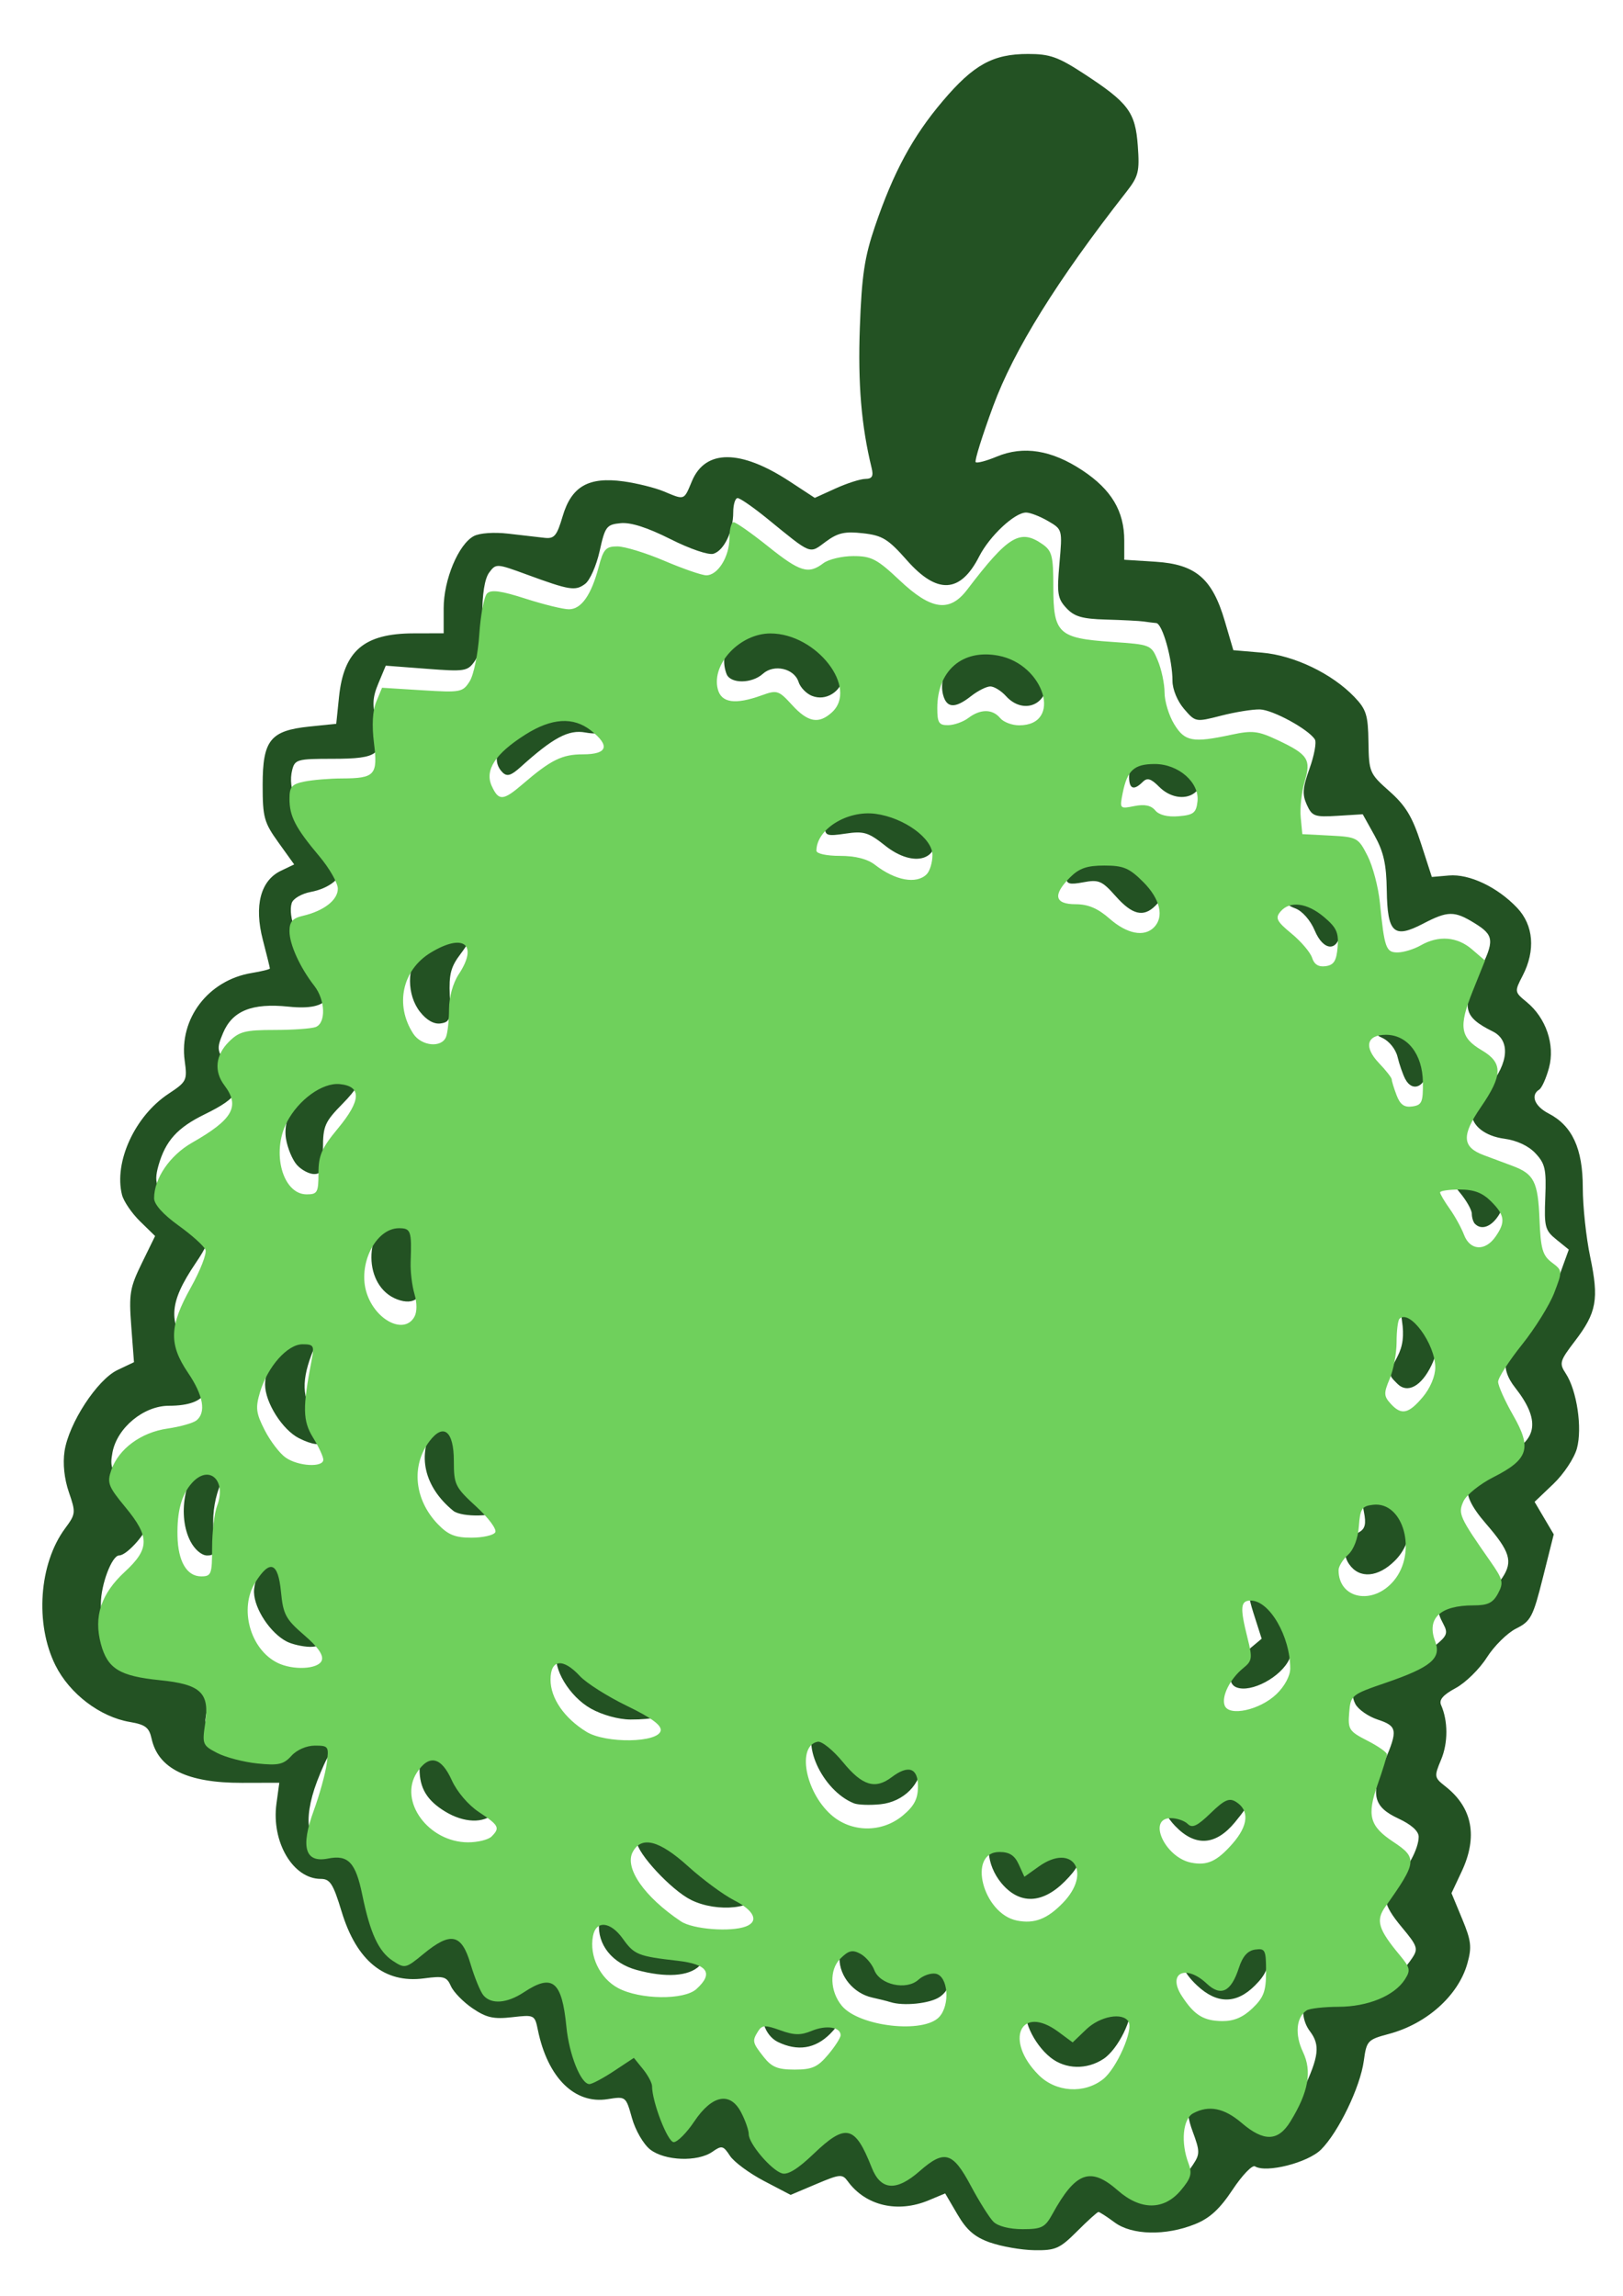 <?xml version="1.0" encoding="UTF-8" standalone="no"?>
<!-- Created with Inkscape (http://www.inkscape.org/) -->

<svg
   width="21.173mm"
   height="29.943mm"
   viewBox="0 0 21.173 29.943"
   version="1.1"
   id="svg6547"
   inkscape:version="1.3 (0e150ed6c4, 2023-07-21)"
   sodipodi:docname="category_general.svg"
   xmlns:inkscape="http://www.inkscape.org/namespaces/inkscape"
   xmlns:sodipodi="http://sodipodi.sourceforge.net/DTD/sodipodi-0.dtd"
   xmlns="http://www.w3.org/2000/svg"
   xmlns:svg="http://www.w3.org/2000/svg">
  <sodipodi:namedview
     id="namedview6549"
     pagecolor="#ffffff"
     bordercolor="#666666"
     borderopacity="1.0"
     inkscape:showpageshadow="2"
     inkscape:pageopacity="0.0"
     inkscape:pagecheckerboard="0"
     inkscape:deskcolor="#d1d1d1"
     inkscape:document-units="mm"
     showgrid="false"
     inkscape:zoom="3.2213244"
     inkscape:cx="-24.524075"
     inkscape:cy="102.13191"
     inkscape:window-width="1433"
     inkscape:window-height="962"
     inkscape:window-x="410"
     inkscape:window-y="89"
     inkscape:window-maximized="0"
     inkscape:current-layer="layer1" />
  <defs
     id="defs6544" />
  <g
     inkscape:label="Layer 1"
     inkscape:groupmode="layer"
     id="layer1"
     transform="translate(-111.959,-81.291)">
    <g
       id="g60611-0"
       transform="matrix(0.238,0,0,0.238,-64.835,-15.608)">
      <path
         style="fill:#235223;fill-opacity:1;stroke-width:0.265"
         d="m 797.113,530.041 c -0.854,-0.302 -1.29,-0.677 -1.8,-1.547 l -0.673,-1.149 -0.904,0.378 c -1.699,0.71 -3.453,0.299 -4.431,-1.038 -0.304,-0.416 -0.425,-0.405 -1.732,0.147 l -1.405,0.594 -1.462,-0.765 c -0.804,-0.421 -1.643,-1.041 -1.863,-1.378 -0.368,-0.562 -0.448,-0.58 -0.962,-0.22 -0.809,0.567 -2.617,0.499 -3.413,-0.127 -0.368,-0.289 -0.808,-1.05 -0.995,-1.718 -0.335,-1.197 -0.337,-1.198 -1.335,-1.039 -1.807,0.289 -3.288,-1.179 -3.823,-3.788 -0.171,-0.833 -0.191,-0.843 -1.412,-0.703 -1.014,0.116 -1.407,0.029 -2.165,-0.484 -0.509,-0.345 -1.044,-0.892 -1.188,-1.216 -0.233,-0.526 -0.394,-0.572 -1.484,-0.427 -2.152,0.285 -3.689,-0.962 -4.508,-3.66 -0.464,-1.527 -0.633,-1.793 -1.144,-1.793 -1.522,0 -2.716,-2.027 -2.429,-4.123 l 0.157,-1.146 -2.05,0.005 c -2.984,0.007 -4.59,-0.779 -4.951,-2.422 -0.134,-0.612 -0.341,-0.77 -1.191,-0.914 -1.635,-0.276 -3.304,-1.547 -4.081,-3.108 -1.132,-2.272 -0.899,-5.572 0.532,-7.501 0.583,-0.787 0.592,-0.866 0.207,-1.982 -0.252,-0.732 -0.34,-1.563 -0.238,-2.247 0.229,-1.528 1.791,-3.923 2.903,-4.45 l 0.903,-0.429 -0.149,-1.969 c -0.135,-1.779 -0.078,-2.113 0.579,-3.457 l 0.728,-1.488 -0.827,-0.808 c -0.455,-0.445 -0.899,-1.098 -0.988,-1.451 -0.451,-1.798 0.707,-4.317 2.543,-5.532 1.006,-0.666 1.042,-0.738 0.894,-1.814 -0.317,-2.311 1.295,-4.42 3.677,-4.811 0.546,-0.09 0.992,-0.201 0.992,-0.248 0,-0.047 -0.174,-0.752 -0.386,-1.567 -0.486,-1.868 -0.126,-3.25 0.986,-3.783 l 0.732,-0.351 -0.864,-1.204 c -0.789,-1.098 -0.864,-1.374 -0.864,-3.151 0,-2.456 0.419,-2.979 2.568,-3.201 l 1.466,-0.151 0.152,-1.472 c 0.261,-2.528 1.373,-3.477 4.082,-3.484 l 1.654,-0.004 v -1.372 c 0,-1.564 0.81,-3.504 1.651,-3.954 0.315,-0.169 1.106,-0.225 1.892,-0.134 0.743,0.086 1.634,0.188 1.98,0.228 0.542,0.062 0.68,-0.101 0.999,-1.181 0.484,-1.639 1.419,-2.175 3.334,-1.912 0.735,0.101 1.73,0.349 2.213,0.55 1.154,0.482 1.094,0.504 1.539,-0.561 0.734,-1.758 2.663,-1.753 5.36,0.014 l 1.375,0.901 1.139,-0.517 c 0.626,-0.284 1.36,-0.519 1.63,-0.523 0.376,-0.004 0.457,-0.146 0.346,-0.601 -0.564,-2.307 -0.758,-4.626 -0.645,-7.708 0.104,-2.837 0.255,-3.846 0.829,-5.532 1.015,-2.979 2.069,-4.929 3.717,-6.87 1.691,-1.993 2.75,-2.577 4.676,-2.577 1.183,0 1.646,0.162 3.025,1.061 2.472,1.61 2.854,2.118 2.988,3.969 0.104,1.431 0.042,1.677 -0.645,2.553 -3.778,4.826 -6.148,8.638 -7.281,11.712 -0.598,1.622 -1.031,3.005 -0.961,3.075 0.069,0.069 0.587,-0.067 1.151,-0.302 1.47,-0.614 3.016,-0.365 4.712,0.761 1.58,1.049 2.282,2.229 2.282,3.836 v 1.054 l 1.715,0.109 c 2.201,0.14 3.111,0.919 3.795,3.25 l 0.469,1.597 1.574,0.135 c 1.759,0.151 3.833,1.146 5.061,2.427 0.653,0.681 0.75,0.993 0.772,2.476 0.025,1.651 0.056,1.724 1.151,2.695 0.888,0.788 1.251,1.388 1.724,2.847 l 0.599,1.848 0.937,-0.081 c 1.118,-0.096 2.655,0.632 3.735,1.769 0.906,0.954 1.02,2.34 0.305,3.722 -0.454,0.879 -0.452,0.891 0.223,1.446 1.06,0.87 1.56,2.344 1.222,3.601 -0.154,0.571 -0.395,1.109 -0.537,1.197 -0.491,0.303 -0.254,0.91 0.511,1.305 1.298,0.671 1.878,1.925 1.878,4.062 0,1.028 0.182,2.737 0.405,3.796 0.488,2.32 0.356,3.055 -0.828,4.606 -0.848,1.111 -0.88,1.225 -0.507,1.794 0.608,0.928 0.913,2.99 0.607,4.105 -0.146,0.533 -0.724,1.403 -1.292,1.944 l -1.027,0.98 0.525,0.89 0.525,0.89 -0.593,2.363 c -0.544,2.169 -0.665,2.399 -1.47,2.801 -0.482,0.241 -1.205,0.955 -1.606,1.587 -0.401,0.632 -1.17,1.386 -1.707,1.675 -0.689,0.37 -0.925,0.644 -0.801,0.926 0.386,0.875 0.388,2.073 0.004,2.992 -0.391,0.937 -0.384,0.983 0.243,1.476 1.477,1.162 1.778,2.754 0.881,4.662 l -0.556,1.183 0.582,1.403 c 0.501,1.208 0.541,1.549 0.287,2.452 -0.492,1.751 -2.22,3.303 -4.296,3.858 -1.176,0.314 -1.229,0.371 -1.38,1.479 -0.197,1.438 -1.384,3.9 -2.342,4.858 -0.721,0.721 -3.007,1.302 -3.623,0.921 -0.147,-0.091 -0.7,0.486 -1.228,1.281 -0.707,1.065 -1.25,1.563 -2.06,1.888 -1.608,0.646 -3.455,0.606 -4.404,-0.096 -0.426,-0.315 -0.825,-0.573 -0.887,-0.573 -0.061,0 -0.588,0.476 -1.17,1.058 -0.955,0.955 -1.184,1.056 -2.346,1.037 -0.708,-0.011 -1.795,-0.2 -2.415,-0.42 z m 4.017,-3.113 c 0.961,-2.031 1.806,-2.177 3.307,-0.572 0.463,0.495 0.91,0.686 1.603,0.686 1.03,0 1.537,-0.296 2.192,-1.283 0.375,-0.565 0.373,-0.729 -0.021,-1.794 -0.5,-1.348 -0.291,-1.93 0.836,-2.331 0.583,-0.208 0.82,-0.136 1.428,0.431 0.912,0.851 1.723,1.274 2.442,1.274 0.424,0 0.745,-0.395 1.34,-1.654 0.873,-1.845 0.946,-2.473 0.377,-3.226 -0.443,-0.586 -0.497,-1.419 -0.13,-2 0.182,-0.289 0.758,-0.401 2.113,-0.412 1.953,-0.016 2.827,-0.404 3.629,-1.612 0.332,-0.499 0.278,-0.656 -0.569,-1.67 -1.076,-1.288 -1.158,-1.843 -0.379,-2.549 0.679,-0.615 1.296,-1.765 1.296,-2.417 0,-0.31 -0.403,-0.67 -1.124,-1.005 -1.364,-0.634 -1.524,-1.311 -0.74,-3.139 0.73,-1.703 0.693,-1.923 -0.386,-2.279 -0.51,-0.168 -1.058,-0.55 -1.218,-0.848 -0.415,-0.775 0.093,-1.745 1.012,-1.934 1.788,-0.368 2.639,-0.689 3.352,-1.265 0.658,-0.531 0.722,-0.694 0.463,-1.177 -0.417,-0.779 -0.38,-1.045 0.232,-1.657 0.421,-0.421 0.742,-0.498 1.54,-0.371 0.887,0.142 1.063,0.077 1.467,-0.539 0.576,-0.879 0.407,-1.423 -0.913,-2.948 -1.609,-1.859 -1.359,-2.704 1.123,-3.802 1.719,-0.76 1.867,-1.886 0.479,-3.65 -0.865,-1.1 -0.682,-2.044 0.641,-3.314 0.791,-0.759 1.347,-1.62 1.733,-2.684 l 0.568,-1.567 -0.68,-0.55 c -0.624,-0.504 -0.674,-0.695 -0.609,-2.313 0.062,-1.534 -0.008,-1.848 -0.539,-2.415 -0.382,-0.408 -1.022,-0.706 -1.711,-0.799 -1.053,-0.141 -1.78,-0.713 -1.78,-1.399 0,-0.177 0.423,-0.827 0.94,-1.446 1.092,-1.307 1.179,-2.552 0.213,-3.031 -1.613,-0.799 -1.732,-1.311 -0.756,-3.254 0.862,-1.716 0.837,-2.015 -0.23,-2.674 -1.119,-0.692 -1.474,-0.689 -2.838,0.022 -1.602,0.835 -1.952,0.513 -1.987,-1.825 -0.021,-1.438 -0.173,-2.116 -0.673,-3.014 l -0.645,-1.159 -1.375,0.085 c -1.264,0.078 -1.401,0.029 -1.69,-0.607 -0.258,-0.566 -0.23,-0.929 0.152,-1.992 0.257,-0.715 0.388,-1.429 0.29,-1.586 -0.342,-0.553 -2.304,-1.625 -3.011,-1.645 -0.393,-0.011 -1.348,0.142 -2.123,0.341 -1.403,0.36 -1.411,0.358 -2.04,-0.373 -0.362,-0.421 -0.631,-1.073 -0.631,-1.528 0,-1.185 -0.55,-3.141 -0.891,-3.173 -0.165,-0.015 -0.478,-0.055 -0.696,-0.087 -0.218,-0.032 -1.136,-0.079 -2.04,-0.104 -1.319,-0.036 -1.751,-0.161 -2.189,-0.631 -0.483,-0.518 -0.526,-0.799 -0.38,-2.447 0.165,-1.86 0.165,-1.863 -0.63,-2.325 -0.438,-0.255 -0.977,-0.463 -1.198,-0.463 -0.627,0 -2,1.284 -2.572,2.406 -1.031,2.022 -2.3,2.09 -3.956,0.215 -1.037,-1.175 -1.349,-1.366 -2.416,-1.486 -0.996,-0.112 -1.378,-0.025 -2.038,0.463 -0.915,0.677 -0.733,0.749 -3.208,-1.266 -0.76,-0.618 -1.49,-1.124 -1.622,-1.124 -0.132,0 -0.241,0.352 -0.241,0.781 0,1.038 -0.498,2.084 -1.081,2.269 -0.269,0.085 -1.284,-0.26 -2.364,-0.804 -1.255,-0.632 -2.173,-0.926 -2.725,-0.872 -0.775,0.076 -0.854,0.18 -1.152,1.529 -0.176,0.796 -0.535,1.607 -0.798,1.801 -0.538,0.398 -0.844,0.349 -3.209,-0.519 -1.648,-0.605 -1.677,-0.606 -2.051,-0.1 -0.244,0.332 -0.379,1.178 -0.379,2.389 0,1.269 -0.133,2.065 -0.412,2.463 -0.389,0.555 -0.539,0.579 -2.643,0.417 l -2.231,-0.171 -0.403,0.965 c -0.329,0.787 -0.348,1.185 -0.103,2.156 0.437,1.736 0.136,1.983 -2.413,1.983 -1.933,0 -2.065,0.037 -2.211,0.618 -0.257,1.024 0.274,2.276 1.542,3.632 0.661,0.706 1.201,1.459 1.201,1.674 0,0.607 -0.724,1.184 -1.719,1.371 -0.506,0.095 -0.971,0.366 -1.049,0.612 -0.222,0.7 0.309,2.162 1.176,3.242 1.456,1.812 0.975,2.677 -1.352,2.434 -1.999,-0.209 -3.078,0.227 -3.589,1.448 -0.361,0.863 -0.345,0.967 0.283,1.85 0.854,1.2 0.622,1.666 -1.294,2.605 -1.49,0.73 -2.139,1.447 -2.524,2.79 -0.308,1.075 -0.101,1.449 1.242,2.236 1.793,1.051 1.906,1.483 0.809,3.101 -1.538,2.268 -1.572,3.319 -0.167,5.088 1.369,1.723 0.876,2.755 -1.314,2.755 -1.383,0 -2.841,1.205 -3.095,2.556 -0.157,0.836 -0.066,1.038 0.918,2.04 0.603,0.614 1.092,1.37 1.092,1.687 0,0.528 -1.192,1.919 -1.644,1.919 -0.397,0 -1.002,1.597 -1.002,2.646 0,1.368 0.623,2.594 1.485,2.922 0.366,0.139 1.313,0.253 2.104,0.253 1.839,0 2.65,0.666 2.368,1.946 -0.101,0.458 -0.203,1.011 -0.226,1.229 -0.06,0.557 1.535,1.271 3.303,1.478 1.368,0.161 1.508,0.128 1.671,-0.386 0.184,-0.581 1.224,-1.008 1.715,-0.704 0.316,0.195 0.379,1.277 0.091,1.565 -0.104,0.104 -0.401,0.749 -0.661,1.433 -0.831,2.189 -0.513,3.695 0.685,3.243 1.156,-0.435 1.667,0.074 2.001,1.992 0.388,2.226 0.864,3.162 1.873,3.685 0.774,0.4 0.81,0.389 1.724,-0.525 1.431,-1.431 2.076,-1.18 2.391,0.932 0.287,1.927 1.413,2.365 3.023,1.177 1.054,-0.778 1.154,-0.792 1.701,-0.246 0.278,0.278 0.416,0.902 0.416,1.878 0,1.566 0.574,3.121 1.248,3.38 0.367,0.141 0.717,-0.033 2.096,-1.043 0.703,-0.514 1.249,0.22 1.555,2.091 0.423,2.587 1.354,3.03 2.295,1.093 0.608,-1.251 1.048,-1.572 1.822,-1.326 0.443,0.141 0.78,0.887 1.138,2.52 0.094,0.43 0.535,0.892 1.219,1.276 l 1.072,0.602 1.28,-1.328 c 1.569,-1.628 2.246,-1.612 2.724,0.062 0.415,1.453 0.678,1.755 1.526,1.755 0.482,0 0.978,-0.3 1.533,-0.926 1.303,-1.471 1.71,-1.276 2.991,1.432 0.78,1.649 0.967,1.766 2.948,1.839 0.929,0.034 1.004,-0.029 1.653,-1.401 z m -0.704,-7.022 c -0.963,-0.757 -1.654,-2.31 -1.247,-2.801 0.442,-0.533 0.731,-0.482 1.773,0.312 l 0.909,0.694 0.754,-0.826 c 0.868,-0.95 1.97,-1.113 2.177,-0.322 0.19,0.727 -0.672,2.484 -1.478,3.013 -0.915,0.6 -2.072,0.572 -2.888,-0.07 z m -14.958,-0.862 c -0.724,-0.349 -1.084,-1.486 -0.571,-1.803 0.214,-0.132 0.648,-0.046 1.094,0.218 0.69,0.407 0.791,0.406 1.508,-0.017 0.952,-0.562 1.247,-0.57 1.452,-0.036 0.1,0.259 -0.133,0.71 -0.613,1.191 -0.822,0.822 -1.782,0.972 -2.87,0.448 z m 6.157,-2.186 c -0.146,-0.049 -0.589,-0.16 -0.985,-0.247 -1.008,-0.222 -1.793,-1.156 -1.793,-2.134 0,-1.516 1.352,-2.033 1.911,-0.731 0.172,0.4 0.343,0.772 0.381,0.827 0.037,0.055 0.546,0.187 1.129,0.294 0.9,0.165 1.115,0.112 1.419,-0.345 0.542,-0.816 1.245,-0.409 1.245,0.721 0,0.65 -0.172,1.04 -0.588,1.331 -0.524,0.367 -2.004,0.52 -2.719,0.282 z m 16.829,-0.902 c -0.841,-0.786 -1.043,-1.446 -0.538,-1.758 0.156,-0.097 0.543,0.057 0.86,0.342 0.317,0.285 0.732,0.606 0.923,0.715 0.476,0.271 1.372,-0.59 1.372,-1.318 0,-0.671 0.635,-1.312 1.047,-1.057 0.152,0.094 0.276,0.649 0.276,1.234 0,0.822 -0.175,1.238 -0.773,1.836 -1.021,1.022 -2.078,1.023 -3.167,0.006 z m -30.72,-0.856 c -1.345,-0.367 -2.164,-1.387 -2.065,-2.573 0.107,-1.273 0.82,-1.429 1.401,-0.307 0.517,1 1.307,1.328 3.195,1.328 1.601,0 1.858,0.374 0.909,1.323 -0.579,0.579 -1.846,0.663 -3.44,0.229 z m 2.982,-3.837 c -1.085,-0.535 -2.982,-2.579 -2.982,-3.212 0,-0.619 0.501,-1.117 1.123,-1.117 0.268,0 1.025,0.584 1.682,1.297 0.695,0.755 1.741,1.532 2.502,1.859 0.719,0.309 1.307,0.654 1.307,0.767 0,0.878 -2.18,1.122 -3.632,0.406 z m 17.017,-0.91 c -0.862,-1.024 -0.947,-2.507 -0.158,-2.757 0.67,-0.213 1.029,0.013 1.346,0.847 l 0.252,0.664 0.928,-0.708 c 1.134,-0.865 1.812,-0.795 1.926,0.199 0.063,0.55 -0.145,0.963 -0.833,1.651 -1.235,1.235 -2.478,1.272 -3.461,0.104 z m 9.517,-3.139 c -0.451,-0.471 -0.683,-0.941 -0.587,-1.191 0.201,-0.523 0.806,-0.531 1.233,-0.016 0.492,0.593 0.782,0.495 1.755,-0.595 0.857,-0.96 0.898,-0.976 1.285,-0.479 0.558,0.717 0.511,0.95 -0.413,2.072 -1.055,1.28 -2.178,1.351 -3.273,0.208 z m -40.016,-0.796 c -0.999,-0.609 -1.406,-1.285 -1.406,-2.336 0,-0.998 0.881,-1.858 1.433,-1.4 0.212,0.176 0.464,0.678 0.56,1.117 0.123,0.559 0.527,1.021 1.348,1.542 1.077,0.683 1.138,0.779 0.749,1.168 -0.571,0.571 -1.659,0.533 -2.685,-0.092 z m 22.407,-0.451 c -1.764,-0.704 -3.009,-3.474 -1.954,-4.35 0.449,-0.373 0.739,-0.127 2.033,1.726 0.575,0.823 1.451,0.879 2.375,0.151 0.926,-0.729 1.251,-0.664 1.251,0.25 0,1.154 -0.978,2.142 -2.249,2.273 -0.582,0.06 -1.237,0.037 -1.455,-0.05 z m -14.42,-5.191 c -1.183,-0.663 -2.126,-2.239 -1.854,-3.097 0.244,-0.769 0.694,-0.661 1.513,0.365 0.501,0.628 1.279,1.114 2.58,1.611 2.509,0.959 2.474,1.729 -0.077,1.719 -0.644,-0.003 -1.543,-0.251 -2.161,-0.598 z M 810.609,499.612 c -0.607,-0.24 -0.341,-1.23 0.524,-1.952 l 0.855,-0.714 -0.452,-1.415 c -0.548,-1.715 -0.279,-2.187 0.792,-1.389 0.936,0.697 1.615,2.958 1.177,3.92 -0.448,0.983 -2.097,1.866 -2.896,1.55 z m -52.057,-2.51 c -0.892,-0.456 -1.771,-1.775 -1.797,-2.697 -0.026,-0.932 0.998,-2.669 1.421,-2.408 0.134,0.083 0.244,0.729 0.244,1.435 0,1.306 0.398,1.865 1.996,2.803 0.706,0.415 0.311,1.178 -0.599,1.156 -0.405,-0.01 -0.974,-0.14 -1.265,-0.289 z m 58.236,-4.232 c -0.44,-0.628 -0.221,-1.338 0.545,-1.766 0.327,-0.183 0.391,-0.455 0.26,-1.108 -0.311,-1.556 0.691,-2.068 1.825,-0.934 0.961,0.961 0.905,2.575 -0.124,3.604 -0.924,0.924 -1.944,1.007 -2.506,0.203 z m -63.521,-1.269 c -0.71,-1.372 -0.336,-3.58 0.759,-4.488 0.39,-0.323 0.504,-0.321 0.841,0.016 0.343,0.343 0.339,0.53 -0.034,1.565 -0.274,0.76 -0.374,1.619 -0.283,2.432 0.125,1.113 0.082,1.257 -0.369,1.257 -0.297,0 -0.678,-0.326 -0.914,-0.781 z m 14.407,-1.668 c -1.599,-1.308 -2.002,-3.075 -1.055,-4.629 0.876,-1.437 1.326,-1.006 1.326,1.27 0,1.224 0.063,1.339 1.179,2.161 0.649,0.478 1.145,0.987 1.104,1.133 -0.113,0.394 -2.09,0.445 -2.554,0.065 z m -8.453,-3.975 c -0.911,-0.461 -1.86,-1.963 -1.859,-2.942 0.002,-1.56 1.988,-3.832 2.715,-3.105 0.234,0.234 0.222,0.513 -0.049,1.164 -0.697,1.672 -0.667,2.723 0.108,3.738 0.999,1.309 0.542,1.882 -0.915,1.145 z m 60.203,-2.988 c -0.51,-0.51 -0.51,-0.485 0.006,-1.484 0.3,-0.579 0.372,-1.15 0.248,-1.971 -0.208,-1.386 0.284,-1.576 1.169,-0.451 0.805,1.024 0.94,1.869 0.458,2.88 -0.557,1.167 -1.322,1.585 -1.881,1.027 z m -54.825,-4.623 c -1.861,-0.703 -1.884,-3.792 -0.036,-4.782 0.831,-0.445 1.297,0.286 0.961,1.506 -0.139,0.503 -0.177,1.035 -0.086,1.184 0.092,0.148 0.268,0.623 0.392,1.055 0.265,0.923 -0.292,1.392 -1.231,1.037 z m 59.084,-4.133 c -0.097,-0.097 -0.176,-0.348 -0.176,-0.557 0,-0.209 -0.298,-0.734 -0.661,-1.167 -0.829,-0.986 -0.833,-1.275 -0.017,-1.275 1.817,0 2.932,1.332 2.135,2.549 -0.402,0.614 -0.93,0.799 -1.28,0.449 z m -64.573,-3.23 c -0.247,-0.273 -0.518,-0.922 -0.603,-1.443 -0.379,-2.333 3.287,-5.472 4.054,-3.471 0.106,0.277 -0.214,0.806 -0.932,1.537 -1,1.019 -1.094,1.234 -1.094,2.494 0,1.164 -0.076,1.379 -0.488,1.379 -0.268,0 -0.69,-0.223 -0.937,-0.496 z m 60.747,-4.713 c -0.135,-0.263 -0.325,-0.81 -0.422,-1.216 -0.101,-0.421 -0.46,-0.866 -0.837,-1.038 -0.715,-0.326 -0.732,-0.677 -0.053,-1.105 1.034,-0.652 2.689,1.197 2.531,2.828 -0.094,0.964 -0.83,1.285 -1.218,0.53 z m -53.999,-3.675 c -0.733,-0.932 -0.737,-2.461 -0.007,-3.388 0.986,-1.253 2.887,-1.877 2.887,-0.947 0,0.16 -0.296,0.678 -0.657,1.152 -0.54,0.708 -0.646,1.118 -0.595,2.297 0.055,1.288 0.004,1.444 -0.503,1.516 -0.362,0.052 -0.766,-0.175 -1.124,-0.631 z m 49.037,-4.466 c -0.23,-0.55 -0.677,-1.061 -1.053,-1.204 -0.75,-0.285 -0.823,-0.586 -0.257,-1.055 0.317,-0.263 0.561,-0.261 1.211,0.008 1.029,0.426 1.63,1.331 1.52,2.287 -0.132,1.147 -0.935,1.126 -1.421,-0.036 z m -10.909,-1.877 c -0.747,-0.844 -0.928,-0.922 -1.768,-0.764 -0.766,0.144 -0.936,0.096 -0.936,-0.263 0,-0.738 1.218,-1.737 2.118,-1.737 1.139,0 2.297,0.659 2.773,1.579 0.504,0.974 0.502,1.193 -0.014,1.71 -0.647,0.647 -1.267,0.497 -2.171,-0.524 z m -12.637,-2.772 c -0.92,-0.731 -1.172,-0.807 -2.169,-0.658 -1.006,0.151 -1.128,0.112 -1.128,-0.357 0,-0.637 1.068,-1.525 2.11,-1.754 1.122,-0.246 3.653,1 3.882,1.911 0.413,1.645 -1.099,2.126 -2.695,0.858 z m 15.021,-3.223 c -0.458,-0.458 -0.655,-0.515 -0.905,-0.265 -0.485,0.485 -0.744,0.387 -0.744,-0.282 0,-0.962 0.727,-1.779 1.582,-1.779 0.878,0 2.387,1.152 2.387,1.823 0,1.143 -1.38,1.442 -2.32,0.503 z m -35.993,-0.791 c -0.773,-0.773 -0.089,-2.033 1.687,-3.11 1.171,-0.71 1.594,-0.834 2.35,-0.693 0.924,0.173 1.842,1.082 1.557,1.542 -0.083,0.135 -0.555,0.169 -1.049,0.077 -0.921,-0.173 -1.766,0.277 -3.554,1.891 -0.525,0.474 -0.746,0.539 -0.992,0.293 z m 24.143,-4.275 c -0.257,-1.024 0.533,-2.518 1.556,-2.946 1.675,-0.7 4.146,0.629 4.146,2.23 0,1.337 -1.336,1.819 -2.249,0.811 -0.263,-0.291 -0.65,-0.529 -0.859,-0.529 -0.209,0 -0.683,0.238 -1.053,0.529 -0.886,0.697 -1.35,0.668 -1.542,-0.095 z m -7.172,0.087 c -0.315,-0.122 -0.65,-0.468 -0.745,-0.768 -0.235,-0.741 -1.349,-0.995 -1.955,-0.446 -0.606,0.548 -1.782,0.554 -1.991,0.01 -0.475,-1.238 0.375,-2.579 1.931,-3.045 0.86,-0.258 1.181,-0.223 2.228,0.24 2.01,0.889 2.927,3.076 1.634,3.895 -0.339,0.215 -0.734,0.256 -1.101,0.113 z"
         id="path60467-9" />
      <path
         style="fill:#6fd05c;fill-opacity:1;stroke:none;stroke-opacity:0.816;stop-color:#000000"
         d="m -589.885,2865.473 c -0.84,-0.84 -2.96,-4.215 -4.711,-7.5 -3.711,-6.963 -5.454,-7.454 -10.557,-2.973 -4.84,4.25 -8.054,4.007 -9.922,-0.75 -3.441,-8.76 -5.35,-9.204 -12.033,-2.801 -3.241,3.105 -5.333,4.387 -6.535,4.006 -2.25,-0.714 -6.857,-6.143 -6.857,-8.081 0,-0.81 -0.701,-2.828 -1.557,-4.484 -2.274,-4.397 -6.016,-3.682 -9.728,1.861 -1.566,2.337 -3.475,4.25 -4.242,4.25 -1.252,0 -4.473,-8.333 -4.473,-11.571 0,-0.664 -0.846,-2.253 -1.881,-3.53 l -1.881,-2.323 -4.098,2.712 c -2.254,1.492 -4.546,2.712 -5.094,2.712 -1.762,0 -4.199,-6.064 -4.767,-11.863 -0.927,-9.462 -2.877,-11.047 -8.78,-7.138 -3.503,2.32 -6.786,2.566 -8.393,0.629 -0.626,-0.754 -1.824,-3.679 -2.661,-6.5 -1.851,-6.234 -4.084,-6.7 -9.746,-2.032 -3.645,3.004 -3.832,3.046 -6.311,1.422 -2.954,-1.935 -4.698,-5.705 -6.335,-13.692 -1.368,-6.674 -2.914,-8.305 -7.085,-7.47 -4.739,0.948 -5.717,-2.344 -2.946,-9.919 1.194,-3.265 2.4,-7.625 2.68,-9.687 0.489,-3.601 0.392,-3.75 -2.441,-3.75 -1.734,0 -3.736,0.871 -4.855,2.111 -1.616,1.79 -2.686,2.031 -7.042,1.584 -2.826,-0.29 -6.562,-1.264 -8.303,-2.164 -3.033,-1.568 -3.138,-1.826 -2.493,-6.123 0.951,-6.345 -0.872,-8.078 -9.408,-8.942 -8.293,-0.839 -10.787,-2.373 -12.162,-7.478 -1.531,-5.685 0.031,-10.397 4.952,-14.94 5.15,-4.754 5.171,-7.229 0.115,-13.348 -3.565,-4.314 -3.839,-5.044 -2.905,-7.722 1.519,-4.357 6.127,-7.751 11.597,-8.543 2.61,-0.378 5.308,-1.135 5.995,-1.683 2.055,-1.638 1.432,-5.183 -1.732,-9.851 -4.004,-5.909 -3.883,-9.661 0.565,-17.616 1.971,-3.524 3.34,-7.042 3.042,-7.817 -0.298,-0.775 -2.81,-3.04 -5.583,-5.032 -3.176,-2.281 -5.042,-4.365 -5.042,-5.628 0,-4.126 3.246,-8.867 7.88,-11.511 8.438,-4.813 9.946,-7.5 6.652,-11.856 -2.182,-2.884 -1.839,-6.225 0.923,-8.986 2.136,-2.136 3.358,-2.455 9.418,-2.455 3.83,0 7.675,-0.273 8.545,-0.607 2.164,-0.83 2.01,-5.574 -0.277,-8.508 -2.976,-3.818 -5.141,-8.585 -5.141,-11.316 0,-1.939 0.643,-2.68 2.75,-3.169 4.34,-1.007 7.25,-3.258 7.25,-5.609 0,-1.189 -1.727,-4.216 -3.839,-6.727 -4.92,-5.85 -6.161,-8.243 -6.161,-11.874 0,-2.494 0.475,-3.036 3.125,-3.566 1.719,-0.344 5.206,-0.632 7.75,-0.64 6.812,-0.023 7.428,-0.71 6.597,-7.36 -0.457,-3.655 -0.286,-6.661 0.485,-8.521 l 1.19,-2.873 8.316,0.519 c 7.944,0.496 8.383,0.412 9.817,-1.865 0.826,-1.311 1.718,-5.679 1.982,-9.706 0.265,-4.027 0.988,-7.828 1.607,-8.448 0.835,-0.835 2.891,-0.557 7.949,1.072 3.753,1.209 7.794,2.198 8.979,2.198 2.563,0 4.626,-2.93 6.159,-8.75 0.973,-3.694 1.479,-4.25 3.86,-4.25 1.507,0 5.877,1.338 9.711,2.973 3.834,1.635 7.733,2.985 8.664,3 2.391,0.038 4.807,-3.829 4.807,-7.695 0,-1.803 0.393,-3.277 0.873,-3.277 0.48,0 3.687,2.25 7.127,5 6.633,5.302 8.334,5.818 11.441,3.468 1.068,-0.807 3.857,-1.468 6.199,-1.468 3.737,0 4.907,0.612 9.556,5 6.547,6.179 10.349,6.709 13.978,1.947 8.512,-11.172 10.959,-12.644 15.604,-9.39 1.951,1.367 2.223,2.447 2.223,8.845 0,9.599 1.047,10.585 12.042,11.339 8.132,0.557 8.195,0.583 9.572,3.878 0.762,1.824 1.388,4.794 1.39,6.599 0.002,1.805 0.895,4.745 1.985,6.532 2.204,3.615 3.818,3.914 11.848,2.192 4.322,-0.927 5.503,-0.792 9.498,1.086 6.367,2.993 7.032,4.013 5.644,8.649 -0.63,2.103 -0.995,5.398 -0.812,7.323 l 0.333,3.5 5.755,0.3 c 5.569,0.29 5.819,0.425 7.733,4.176 1.088,2.132 2.239,6.497 2.558,9.7 0.942,9.45 1.26,10.328 3.723,10.289 1.227,-0.019 3.356,-0.679 4.731,-1.465 3.68,-2.104 7.534,-1.805 10.588,0.822 l 2.7,2.322 -2.524,6.28 c -2.975,7.403 -2.634,9.63 1.884,12.296 4.365,2.575 4.321,5.146 -0.2,11.718 -4.049,5.886 -3.908,8.277 0.585,9.954 1.632,0.609 4.302,1.606 5.934,2.215 4.473,1.67 5.279,3.27 5.595,11.098 0.245,6.08 0.632,7.431 2.542,8.872 2.236,1.687 2.24,1.734 0.51,6.265 -0.959,2.511 -3.964,7.343 -6.678,10.739 -2.714,3.395 -4.935,6.849 -4.935,7.674 0,0.826 1.405,3.956 3.122,6.957 3.895,6.808 3.157,9.098 -4.122,12.787 -2.792,1.415 -5.567,3.651 -6.168,4.97 -1.165,2.557 -0.867,3.221 5.571,12.436 2.616,3.744 2.772,4.398 1.581,6.624 -1.045,1.952 -2.108,2.47 -5.071,2.47 -6.911,0 -9.749,2.67 -7.929,7.458 1.33,3.498 -0.867,5.337 -10.203,8.542 -7.151,2.455 -7.287,2.566 -7.589,6.2 -0.285,3.433 -0.014,3.85 3.75,5.77 2.232,1.139 4.057,2.416 4.057,2.838 0,0.422 -0.855,3.196 -1.9,6.163 -2.289,6.5 -1.696,8.687 3.239,11.946 4.994,3.298 4.882,4.2 -1.66,13.39 -2.033,2.856 -1.496,4.651 3.009,10.066 2.126,2.555 2.239,3.11 1.017,5 -2.181,3.374 -7.641,5.621 -13.705,5.64 -3.025,0.01 -6.002,0.347 -6.615,0.751 -2.155,1.42 -2.467,4.994 -0.75,8.595 1.914,4.014 1.136,8.313 -2.605,14.39 -2.54,4.126 -5.481,4.211 -10.068,0.291 -3.634,-3.106 -6.792,-3.737 -10.028,-2.005 -2.155,1.153 -2.613,6.048 -0.971,10.367 0.794,2.089 0.516,3.063 -1.589,5.565 -3.5,4.159 -8.313,4.171 -13.027,0.033 -5.669,-4.978 -8.727,-3.871 -13.551,4.902 -1.512,2.749 -2.208,3.099 -6.179,3.099 -2.68,0 -5.088,-0.613 -6.002,-1.527 z m 22.671,-29.483 c 2.795,-2.199 6.325,-10.191 5.261,-11.912 -1.227,-1.986 -5.885,-1.128 -8.743,1.611 l -2.805,2.688 -2.959,-2.188 c -7.835,-5.793 -11.262,1.744 -4.066,8.941 3.559,3.559 9.402,3.937 13.312,0.861 z m -56.875,-5.066 c 1.424,-1.692 2.589,-3.506 2.589,-4.031 0,-1.696 -2.959,-2.151 -5.945,-0.915 -2.305,0.955 -3.662,0.933 -6.537,-0.107 -3.097,-1.12 -3.764,-1.097 -4.558,0.159 -1.294,2.046 -1.229,2.36 1.112,5.336 1.67,2.123 2.915,2.635 6.411,2.635 3.617,0 4.769,-0.512 6.927,-3.077 z m 23.004,-7.83 c 2.296,-2.537 1.807,-8.44 -0.74,-8.923 -1.003,-0.19 -2.618,0.372 -3.587,1.249 -2.487,2.25 -7.959,1.05 -9.119,-2 -0.481,-1.264 -1.785,-2.786 -2.899,-3.382 -1.639,-0.877 -2.43,-0.679 -4.152,1.043 -2.288,2.288 -2.133,6.75 0.337,9.727 3.575,4.307 16.957,5.825 20.16,2.286 z m 64.78,-1.781 c 2.323,-2.226 2.805,-3.526 2.805,-7.569 0,-4.491 -0.18,-4.857 -2.25,-4.563 -1.558,0.221 -2.595,1.387 -3.371,3.787 -1.605,4.966 -3.721,6 -6.649,3.249 -4.368,-4.104 -8.23,-2.168 -5.142,2.578 2.571,3.95 4.49,5.138 8.357,5.174 2.405,0.022 4.292,-0.779 6.25,-2.655 z m -115.024,-3.968 c 3.61,-3.267 2.355,-5.141 -3.921,-5.855 -8.13,-0.924 -8.945,-1.253 -11.292,-4.549 -2.561,-3.597 -5.548,-3.867 -6.18,-0.559 -0.792,4.141 1.442,8.758 5.207,10.763 4.516,2.405 13.627,2.518 16.187,0.201 z m 10.247,-12.952 c 2.737,-1.05 1.73,-3.277 -2.445,-5.407 -2.215,-1.13 -6.495,-4.289 -9.511,-7.02 -5.956,-5.393 -9.65,-6.353 -11.457,-2.975 -1.767,3.302 2.388,9.287 9.968,14.356 2.452,1.639 10.307,2.251 13.446,1.046 z m 65.558,-4.868 c 6.109,-6.303 2.018,-12.505 -4.967,-7.531 l -2.994,2.132 -1.168,-2.563 c -0.851,-1.869 -1.932,-2.563 -3.988,-2.563 -6.733,0 -3.448,12.796 3.641,14.185 3.587,0.703 6.24,-0.322 9.476,-3.661 z m 35.079,-12.24 c 3.29,-3.747 3.553,-6.886 0.725,-8.658 -1.394,-0.874 -2.388,-0.43 -5.252,2.346 -2.744,2.66 -3.8,3.156 -4.73,2.226 -0.659,-0.659 -2.233,-1.198 -3.498,-1.198 -4.93,0 -1.227,8.112 4.2,9.202 3.318,0.666 5.346,-0.262 8.555,-3.917 z M -693.7,2785.8 c 1.8,-1.8 1.538,-2.311 -2.593,-5.044 -2.226,-1.473 -4.561,-4.213 -5.652,-6.633 -2.174,-4.822 -4.695,-5.366 -7.192,-1.555 -3.862,5.894 2.399,14.432 10.585,14.432 2.009,0 4.192,-0.54 4.852,-1.2 z m 85.123,-4.389 c 2.328,-1.959 3.077,-3.419 3.077,-6 0,-3.813 -1.98,-4.497 -5.441,-1.879 -3.409,2.578 -6.08,1.759 -10.048,-3.084 -2.052,-2.504 -4.418,-4.416 -5.258,-4.25 -4.303,0.851 -2.601,10.265 2.721,15.052 4.193,3.771 10.578,3.84 14.949,0.161 z m -50.14,-17.505 c 0.211,-1.111 -1.907,-2.665 -6.99,-5.128 -4.011,-1.944 -8.384,-4.714 -9.718,-6.156 -3.516,-3.803 -6.076,-3.49 -6.076,0.743 0,3.833 2.823,7.934 7.411,10.768 3.993,2.466 14.89,2.305 15.372,-0.227 z m 127.373,-7.556 c 1.68,-1.61 2.844,-3.776 2.844,-5.294 0,-6.662 -4.3,-14.056 -8.174,-14.056 -2.129,0 -2.252,1.421 -0.666,7.719 1.055,4.189 0.978,4.752 -0.853,6.234 -2.761,2.236 -4.582,5.887 -3.866,7.753 0.899,2.341 7.276,0.94 10.715,-2.356 z m -197.48,-6.949 c 0.415,-1.083 -0.764,-2.784 -3.657,-5.276 -3.791,-3.265 -4.326,-4.264 -4.772,-8.902 -0.593,-6.175 -2.287,-6.804 -5.315,-1.974 -3.383,5.395 -1.07,13.808 4.567,16.618 3.234,1.612 8.481,1.345 9.176,-0.466 z m 221.735,-16.479 c 4.927,-5.856 2.043,-16.461 -4.277,-15.729 -2.313,0.268 -2.671,0.809 -2.936,4.447 -0.185,2.534 -1.058,4.827 -2.25,5.905 -1.071,0.97 -1.948,2.397 -1.948,3.173 0,5.96 7.097,7.33 11.411,2.203 z M -751.5,2726.065 c 0,-3.264 0.461,-7.149 1.025,-8.632 2.037,-5.359 -1.718,-8.708 -5.252,-4.683 -2.114,2.407 -3.035,5.825 -2.934,10.88 0.106,5.27 1.921,8.37 4.901,8.37 2.092,0 2.259,-0.44 2.259,-5.935 z m 58.561,-3.164 c 0.378,-0.611 -1.373,-2.983 -3.941,-5.341 -4.355,-3.999 -4.62,-4.539 -4.62,-9.432 0,-6.193 -2.141,-7.918 -5.047,-4.066 -3.823,5.068 -3.122,12.066 1.714,17.113 2.14,2.233 3.598,2.825 6.961,2.825 2.34,0 4.56,-0.495 4.933,-1.099 z M -728.5,2707.868 c 0,-0.623 -0.954,-2.676 -2.121,-4.564 -2.147,-3.474 -2.195,-6.217 -0.284,-16.054 0.578,-2.975 0.418,-3.25 -1.893,-3.25 -3.109,0 -7.204,4.604 -8.783,9.875 -0.98,3.271 -0.85,4.341 0.96,7.889 1.152,2.257 3.1,4.809 4.33,5.67 2.585,1.811 7.791,2.101 7.791,0.434 z m 227.411,-12.945 c 1.549,-1.841 2.589,-4.304 2.589,-6.132 0,-4.887 -5.33,-12.128 -7.402,-10.056 -0.329,0.329 -0.598,2.496 -0.598,4.816 0,2.32 -0.639,5.733 -1.42,7.583 -1.253,2.968 -1.235,3.571 0.155,5.115 2.235,2.483 3.719,2.188 6.676,-1.327 z m -208.578,-16.589 c 0.569,-1.017 0.576,-2.867 0.018,-4.75 -0.503,-1.696 -0.856,-4.659 -0.786,-6.584 0.236,-6.448 0.046,-7 -2.411,-7 -4.859,0 -8.609,7.578 -6.666,13.467 1.865,5.652 7.77,8.572 9.844,4.867 z m 223.61,-16.557 c 2.136,-3.049 1.962,-4.463 -0.898,-7.323 -1.797,-1.797 -3.538,-2.455 -6.5,-2.455 -2.225,0 -4.045,0.268 -4.045,0.596 0,0.328 0.889,1.844 1.975,3.369 1.086,1.526 2.425,3.958 2.975,5.404 1.24,3.261 4.357,3.458 6.493,0.408 z M -729.5,2648.609 c 0,-3.658 0.673,-5.203 4.029,-9.25 4.815,-5.807 4.93,-8.717 0.361,-9.162 -3.564,-0.347 -8.523,3.226 -10.926,7.872 -3.245,6.275 -0.873,14.931 4.093,14.931 2.22,0 2.443,-0.401 2.443,-4.391 z m 228.438,-18.844 c -0.075,-5.76 -3.21,-9.765 -7.644,-9.765 -4.012,0 -4.625,2.523 -1.424,5.864 1.446,1.51 2.63,3.029 2.63,3.375 0,0.347 0.451,1.816 1.002,3.265 0.74,1.947 1.588,2.551 3.25,2.315 1.98,-0.281 2.241,-0.884 2.186,-5.055 z m -202.045,-9.347 c 0.334,-0.87 0.61,-3.458 0.614,-5.75 0.004,-2.476 0.813,-5.386 1.993,-7.168 4.119,-6.219 0.996,-8.624 -5.81,-4.474 -5.869,3.578 -7.425,10.809 -3.599,16.724 1.686,2.606 5.9,3.02 6.802,0.668 z m 184.409,-18.535 c 0.252,-3.016 -0.218,-4.054 -2.827,-6.25 -3.522,-2.964 -7.1,-3.393 -9.019,-1.081 -1.094,1.318 -0.744,2 2.318,4.523 1.983,1.634 3.896,3.888 4.251,5.007 0.437,1.376 1.346,1.935 2.81,1.727 1.693,-0.241 2.23,-1.095 2.467,-3.925 z M -556.7,2597.8 c 2.175,-2.175 1.305,-5.895 -2.2,-9.4 -2.891,-2.891 -4.096,-3.4 -8.045,-3.4 -3.599,0 -5.198,0.553 -7.1,2.454 -3.618,3.618 -3.214,5.545 1.163,5.545 2.594,0 4.585,0.849 7.035,3 3.574,3.138 7.113,3.834 9.147,1.8 z m -47,-11 c 0.66,-0.66 1.2,-2.454 1.2,-3.986 0,-3.453 -5.905,-7.723 -11.766,-8.51 -5.868,-0.787 -12.234,3.183 -12.234,7.63 0,0.608 2.088,1.066 4.865,1.066 3.209,0 5.677,0.63 7.25,1.851 4.2,3.259 8.577,4.057 10.685,1.949 z m 56.015,-15.037 c 0.452,-3.925 -3.917,-7.763 -8.839,-7.763 -4.255,0 -5.686,1.296 -6.627,6.002 -0.652,3.26 -0.615,3.301 2.407,2.697 2.115,-0.423 3.458,-0.145 4.321,0.894 0.797,0.96 2.555,1.399 4.837,1.208 3.074,-0.258 3.631,-0.691 3.901,-3.038 z m -139.6,-3.584 c 5.885,-5.054 8.161,-6.179 12.507,-6.179 5.065,0 5.656,-1.771 1.643,-4.927 -3.668,-2.886 -8.14,-2.601 -13.605,0.865 -6.193,3.928 -8.415,7.33 -6.923,10.604 1.433,3.145 2.356,3.092 6.378,-0.362 z m 92.226,-13.711 c 2.488,-1.882 4.981,-1.869 6.559,0.032 0.685,0.825 2.45,1.5 3.922,1.5 9.067,0 5.289,-12.612 -4.317,-14.414 -7.411,-1.39 -12.605,3.087 -12.605,10.865 0,3.024 0.333,3.545 2.25,3.518 1.238,-0.017 3.124,-0.693 4.191,-1.5 z m -28.27,-1.123 c 5.593,-5.062 -3.166,-16.345 -12.689,-16.345 -6.269,0 -12.207,6.263 -10.895,11.491 0.722,2.875 3.613,3.289 9.107,1.302 3.156,-1.141 3.494,-1.034 6.265,2 3.271,3.582 5.503,4.003 8.213,1.551 z"
         id="path60538-6"
         transform="matrix(0.265,0,0,0.265,953.606,-230.451)" />
    </g>
  </g>
</svg>
